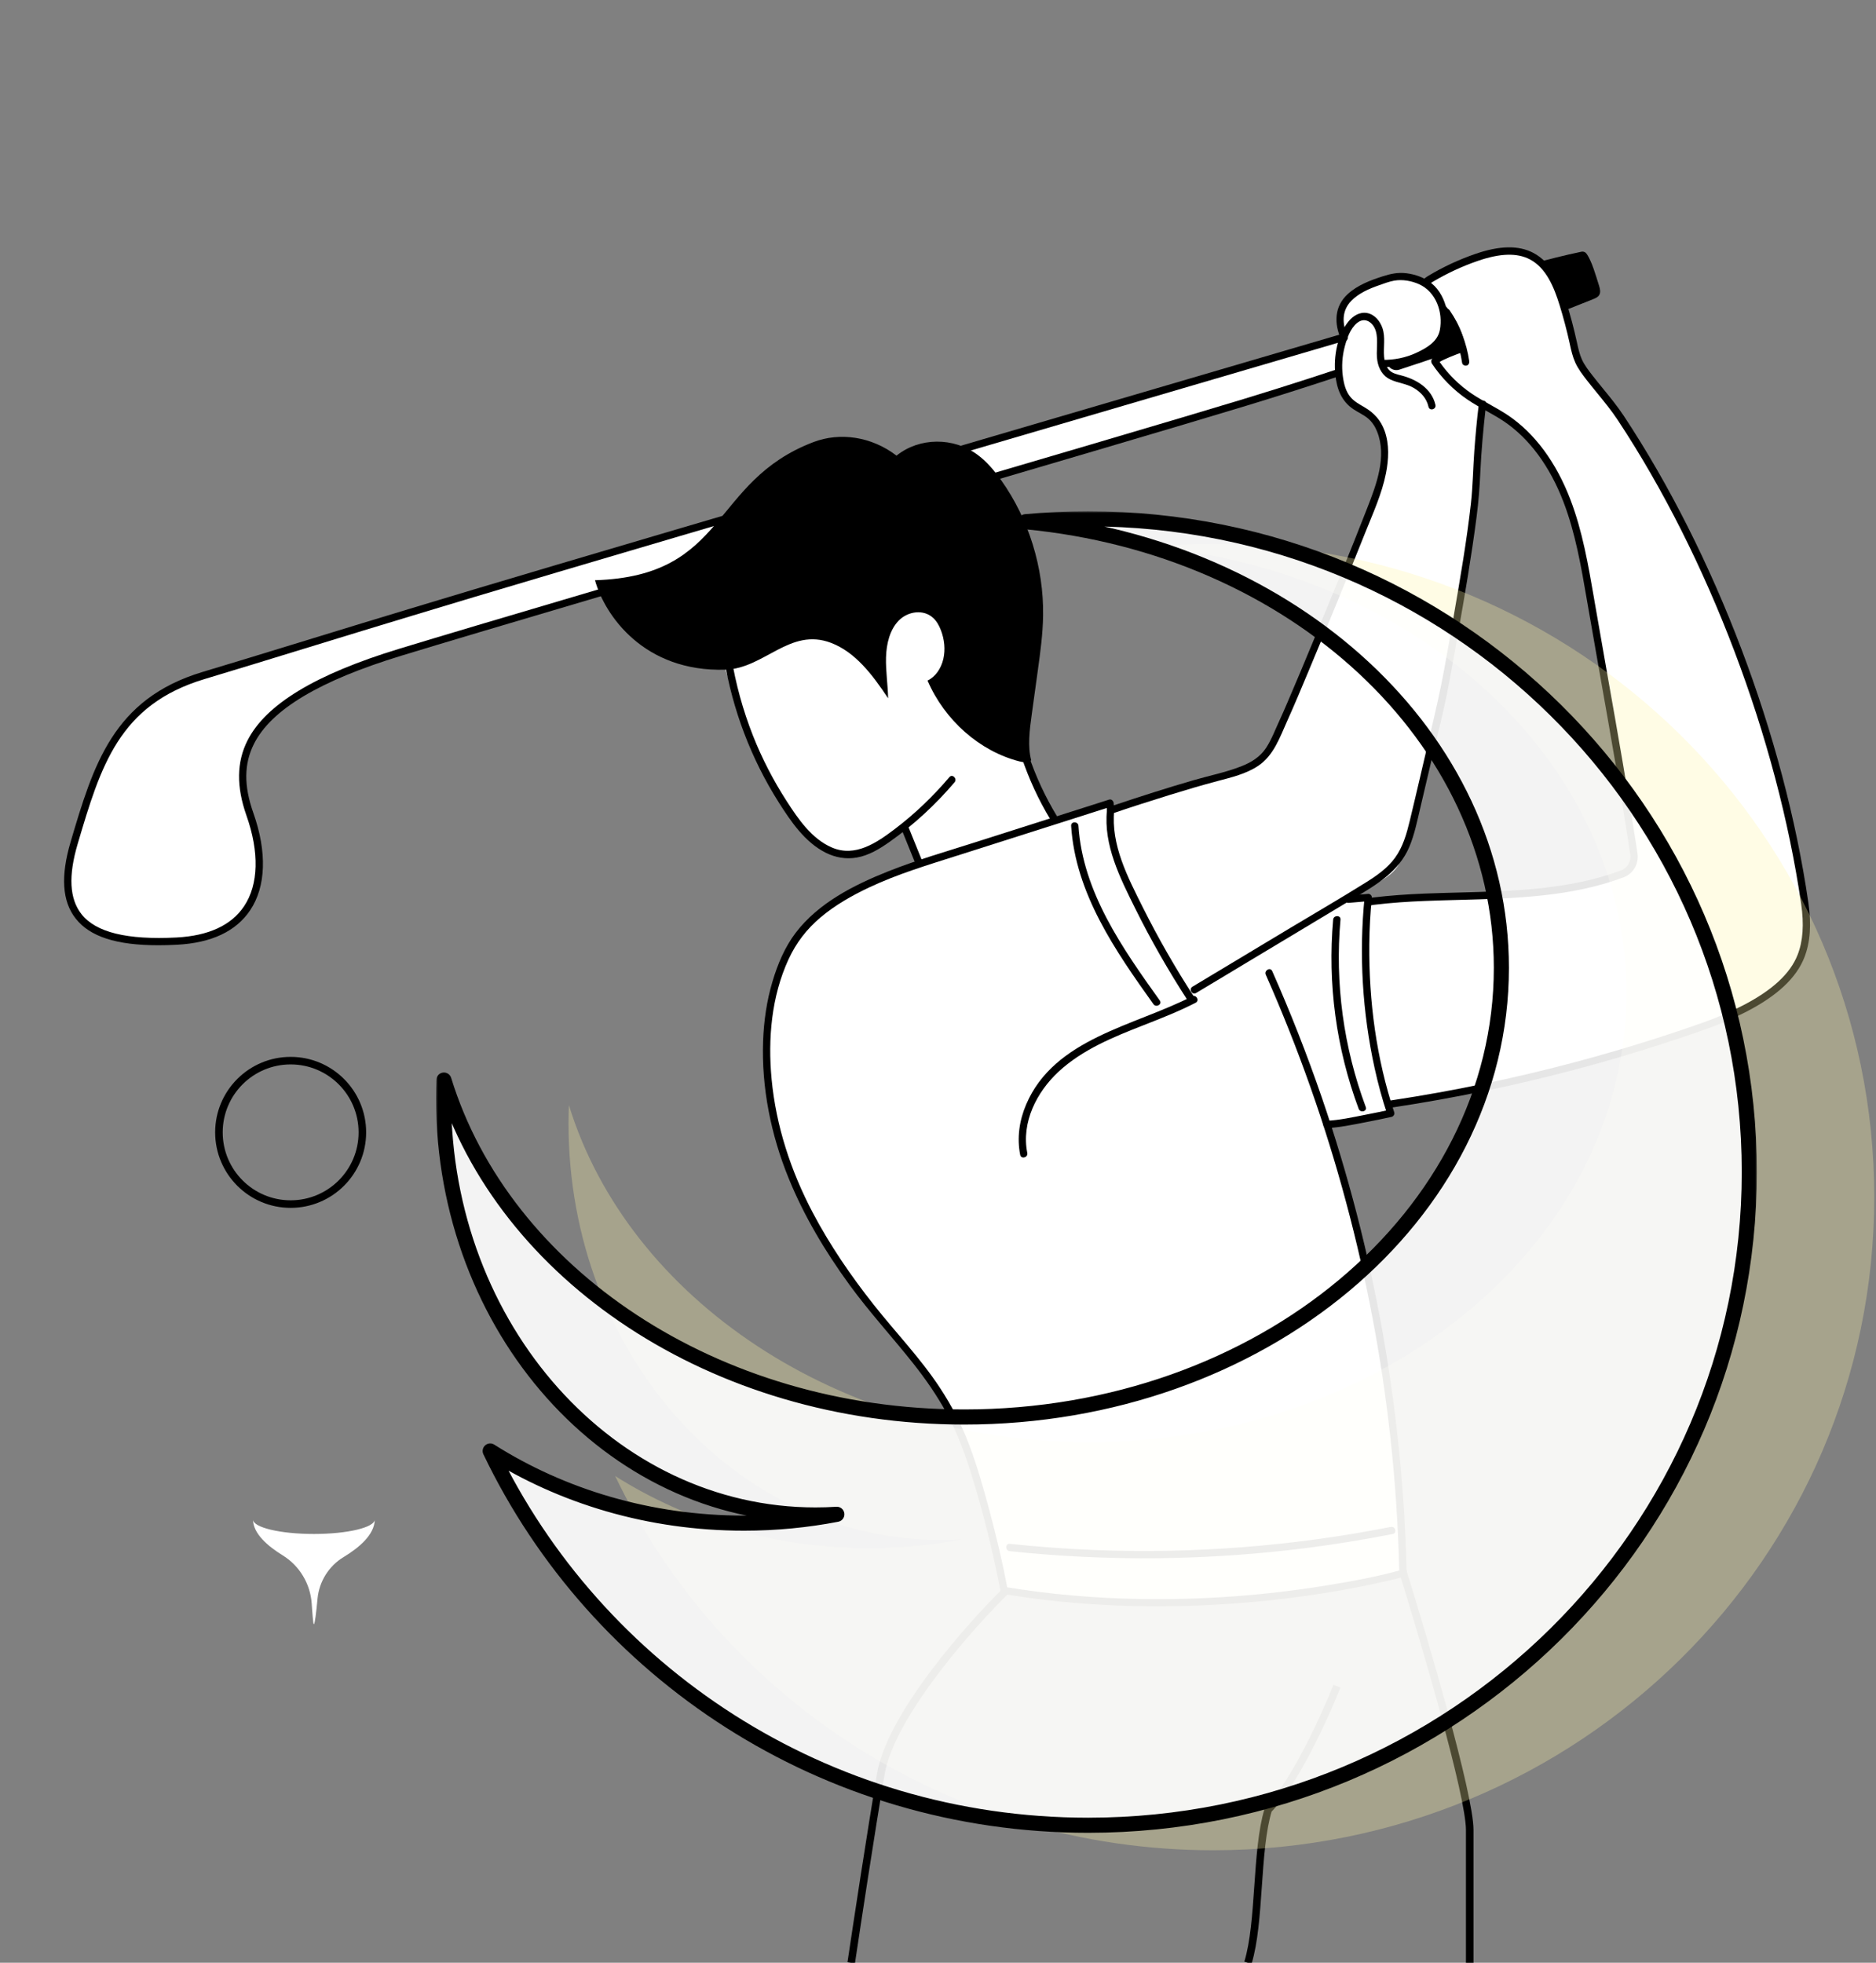 <svg width="497" height="520" viewBox="0 0 497 520" fill="none" xmlns="http://www.w3.org/2000/svg">
<rect x="0" y="0" width="497" height="520" fill="#808080" stroke="none"/>
<g clip-path="url(#clip0_342_366)">
<path d="M365.418 86.584C365.418 86.584 168.754 144.193 125.549 157.176C82.345 170.159 76.711 172.12 53.92 178.959C31.13 185.801 26.029 201.725 19.658 223.247C13.286 244.769 25.389 250.436 46.831 249.32C68.273 248.204 72.065 232.309 66.208 215.697C60.34 199.085 66.441 184.87 106.095 172.759C145.75 160.65 296.961 116.616 330.06 106.505C363.158 96.394 382.972 88.67 382.972 88.67L365.418 86.584Z" fill="white"/>
<path d="M41.934 250.426C30.83 250.426 23.818 248.146 20.055 243.362C16.457 238.791 16.021 232.125 18.727 222.976C24.74 202.686 29.928 185.161 53.639 178.029C63.231 175.147 69.787 173.129 77.37 170.8C87.563 167.665 100.238 163.765 125.268 156.245C167.988 143.407 363.179 86.225 365.146 85.642C365.272 85.604 365.408 85.594 365.535 85.613L383.088 87.709C383.535 87.758 383.884 88.107 383.932 88.553C383.99 89 383.738 89.417 383.321 89.582C383.126 89.66 363.101 97.442 330.341 107.446C314.533 112.278 272.086 124.747 227.145 137.963C177.958 152.421 127.092 167.374 106.377 173.702C84.663 180.329 71.881 187.975 67.294 197.057C64.627 202.346 64.569 208.167 67.12 215.378C70.776 225.721 70.475 234.871 66.285 241.139C62.542 246.738 56.016 249.815 46.89 250.291C45.154 250.387 43.505 250.426 41.934 250.426ZM365.506 87.573C358.377 89.66 167.959 145.454 125.831 158.108C100.81 165.628 88.135 169.528 77.942 172.663C70.349 175.002 63.793 177.01 54.202 179.902C31.489 186.723 26.679 202.976 20.589 223.537C18.067 232.038 18.397 238.132 21.578 242.178C25.399 247.03 33.642 249.049 46.783 248.37C55.269 247.922 61.291 245.137 64.666 240.083C68.506 234.338 68.729 225.799 65.287 216.047C62.591 208.401 62.678 201.919 65.558 196.204C70.397 186.615 83.558 178.65 105.805 171.867C126.529 165.54 177.405 150.587 226.592 136.129C271.523 122.923 313.97 110.444 329.768 105.622C354.334 98.121 371.702 91.882 378.909 89.204L365.506 87.573Z" fill="black"/>
<path d="M269.399 196.941L295.671 248.981C295.671 248.981 269.797 279.896 265.869 273.025C263.967 269.688 244.717 231.321 242.827 227.371C240.751 223.024 239.19 219.521 239.19 219.521C239.19 219.521 228.929 228.952 220.724 225.566C205.964 219.481 194.239 185.801 187.062 160.922L237.512 144.018L264.696 156.817L269.399 196.941Z" fill="white"/>
<path d="M273.192 201.414C272.376 202.161 271.134 201.987 270.068 201.715C259.575 199.037 250.275 190.857 245.727 180.299C247.86 179.301 249.343 177.048 249.916 174.564C250.488 172.07 250.197 169.373 249.267 166.956C248.8 165.764 248.18 164.609 247.268 163.755C244.717 161.319 240.528 161.94 238.123 164.386C235.718 166.831 234.826 170.577 234.728 174.177C234.632 177.777 235.213 181.386 235.281 184.996C231.054 178.602 226.524 172.749 220.192 170.325C209.243 166.132 202.531 177.096 192.184 177.418C170.586 178.087 160.181 162.979 157.63 153.722C192.95 152.625 188.014 127.6 215.508 117.12C222.519 114.452 230.869 115.626 237.512 120.711C243.553 115.839 252.65 115.762 259.032 120.526C261.467 122.341 263.474 124.738 265.267 127.27C272.551 137.527 276.527 150.384 276.343 163.076C276.275 167.957 275.606 172.789 274.946 177.602C274.413 181.493 273.87 185.393 273.336 189.285C272.765 193.428 272.202 197.756 273.192 201.414Z" fill="black"/>
<path d="M390.885 133.053C391.428 124.349 390.837 115.558 392.747 107.048C393.649 103.05 394.832 98.994 394.395 94.919C393.639 87.874 387.442 81.8 380.382 81.189C375.63 80.781 370.81 82.664 367.29 85.885C364.875 88.097 363.003 90.989 362.382 94.201C361.005 101.391 365.922 108.174 367.174 115.384C368.076 120.555 367.066 125.854 367.329 131.093C367.591 136.333 369.666 142.087 374.456 144.222C377.987 145.804 390.244 143.339 390.885 133.053Z" fill="white"/>
<path d="M418.981 66.682C401.029 70.437 383.359 77.103 366.156 83.284C365.05 83.682 364.312 84.74 364.362 85.914C364.526 89.766 365.729 93.57 367.755 96.86C368.375 97.859 369.617 98.296 370.742 97.927C388.053 92.27 405.17 86.05 422.064 79.258C422.665 79.015 423.315 78.743 423.655 78.19C424.11 77.453 423.886 76.502 423.625 75.677C422.791 73.057 421.705 69.108 420.28 67.167C419.969 66.76 419.465 66.585 418.981 66.682Z" fill="black"/>
<path d="M429.386 110.726C426.922 106.99 423.896 103.652 421.152 100.12C420.057 98.703 418.941 97.267 418.205 95.637C417.486 94.046 417.137 92.319 416.77 90.62C416.021 87.224 415.129 83.857 414.101 80.539C412.561 75.551 410.339 70.233 405.713 67.837C401.301 65.547 395.928 66.566 391.225 68.186C386.928 69.661 382.787 71.592 378.899 73.921C377.889 74.522 376.746 75.493 377.055 76.638C377.231 77.288 377.831 77.715 378.366 78.113C383.068 81.557 386.279 86.574 387.317 92.319C387.317 92.319 380.072 94.88 380.16 95.812C382.583 99.48 385.736 102.662 389.382 105.127C392.496 107.233 395.938 108.795 399.042 110.901C406.625 116.024 411.822 124.097 415.101 132.646C418.378 141.195 419.891 150.296 421.444 159.311C425.264 181.521 429.415 203.674 432.847 226.265C433.188 228.497 431.947 230.709 429.832 231.504C413.403 237.724 395.056 237.016 377.376 237.724C358.397 238.481 337.945 241.742 324.657 255.317C318.539 261.565 314.3 270.658 316.764 279.051C318.975 286.581 326.17 291.831 333.764 293.81C341.358 295.789 349.368 295.042 357.156 294.072C389.217 290.094 420.851 282.642 451.332 271.89C455.047 270.581 458.684 269.037 462.184 267.222C467.994 264.225 474.56 259.858 477.128 253.346C478.864 248.941 478.826 243.993 478.138 239.306C472.494 200.424 456.035 151.034 429.386 110.726Z" fill="white"/>
<path d="M344.451 296.012C340.767 296.012 337.091 295.673 333.512 294.742C324.725 292.452 317.947 286.542 315.832 279.313C313.108 270.017 318.247 260.469 323.969 254.628C338.196 240.101 359.968 237.443 377.336 236.744C380.344 236.628 383.369 236.54 386.405 236.463C400.961 236.085 416.013 235.686 429.492 230.582C431.161 229.951 432.169 228.186 431.897 226.39C429.492 210.555 426.69 194.69 423.974 179.339C422.801 172.701 421.637 166.084 420.493 159.447L420.376 158.758C418.893 150.131 417.36 141.204 414.199 132.966C410.591 123.544 405.16 116.189 398.507 111.686C396.986 110.658 395.336 109.736 393.745 108.843C392.116 107.931 390.438 106.99 388.849 105.913C385.125 103.4 381.837 100.081 379.354 96.326C379.266 96.2 379.218 96.044 379.198 95.889C379.13 95.239 379.034 94.269 386.201 91.668C385.076 86.564 382.108 82.042 377.793 78.879C377.143 78.404 376.376 77.841 376.115 76.871C375.901 76.085 375.921 74.551 378.394 73.077C382.341 70.709 386.55 68.749 390.905 67.255C397.305 65.052 402.29 64.964 406.15 66.963C411.144 69.554 413.433 75.134 415.013 80.238C416.051 83.576 416.953 86.991 417.7 90.397L417.797 90.814C418.137 92.377 418.466 93.852 419.077 95.22C419.775 96.753 420.861 98.16 421.909 99.509C422.821 100.683 423.761 101.828 424.702 102.983C426.573 105.273 428.512 107.65 430.181 110.173C454.387 146.784 472.668 195 479.078 239.14C479.922 244.953 479.573 249.708 478.012 253.677C475.869 259.111 470.835 263.817 462.611 268.057C459.188 269.824 455.492 271.415 451.633 272.773C421.124 283.534 389.372 291.016 357.253 295.004C353.092 295.547 348.767 296.012 344.451 296.012ZM381.391 95.889C383.679 99.179 386.618 102.08 389.925 104.312C391.448 105.34 393.086 106.262 394.687 107.155C396.315 108.067 398.004 109.008 399.594 110.085C406.585 114.811 412.259 122.486 416.013 132.287C419.242 140.7 420.783 149.724 422.288 158.447L422.403 159.136C423.547 165.764 424.711 172.382 425.884 179.019C428.6 194.369 431.402 210.254 433.817 226.109C434.226 228.807 432.703 231.456 430.181 232.407C416.39 237.627 401.175 238.024 386.453 238.413C383.427 238.491 380.412 238.569 377.414 238.695C360.395 239.374 339.098 241.956 325.346 255.996C320.013 261.439 315.202 270.289 317.684 278.78C319.993 286.639 327.625 291.21 333.997 292.869C341.425 294.81 349.446 294.053 357.03 293.111C389.003 289.143 420.629 281.691 451.002 270.978C454.776 269.648 458.392 268.096 461.739 266.369C469.516 262.352 474.258 257.975 476.218 252.998C477.653 249.348 477.972 244.925 477.168 239.452C470.786 195.573 452.622 147.657 428.572 111.269C426.952 108.824 425.052 106.485 423.208 104.234C422.258 103.07 421.308 101.905 420.386 100.722C419.27 99.276 418.107 97.781 417.322 96.035C416.624 94.482 416.255 92.842 415.905 91.251L415.818 90.834C415.081 87.486 414.189 84.119 413.171 80.829C411.706 76.104 409.621 70.961 405.266 68.7C401.902 66.954 397.411 67.089 391.544 69.108C387.317 70.563 383.233 72.465 379.402 74.765C378.637 75.221 377.861 75.9 377.997 76.395C378.074 76.706 378.501 77.016 378.919 77.317C383.892 80.966 387.209 86.225 388.277 92.153C388.364 92.619 388.091 93.085 387.646 93.24C385.231 94.075 382.447 95.229 381.391 95.889Z" fill="black"/>
<path d="M362.47 237.782C360.492 257.004 362.664 276.645 368.677 294.693C347.506 299.583 325.549 301.116 303.904 299.215C301.353 298.992 298.639 298.652 296.65 297.041C294.44 295.246 293.596 292.248 293.372 289.405C292.742 281.448 296.021 273.53 301.034 267.33C306.047 261.129 312.691 256.443 319.566 252.385C332.736 244.624 347.516 238.773 362.47 237.782Z" fill="white"/>
<path d="M289.794 276.441C314.746 262.41 339.651 248.302 364.516 234.114C366.631 232.912 368.822 231.63 370.18 229.621C371.139 228.196 371.614 226.506 372.061 224.847C380.218 194.922 388.819 155.226 390.875 133.063C379.238 123.127 370.732 110.668 366.621 96.122C370.237 96.054 373.604 94.696 376.707 93.366C378.268 92.697 379.897 91.979 380.984 90.669C382.633 88.699 382.681 85.856 382.311 83.323C381.701 79.18 379.693 74.726 375.727 73.397C374.079 72.844 372.295 72.912 370.568 73.144C367.89 73.504 365.254 74.241 362.78 75.328C360.103 76.502 357.524 78.18 356.002 80.684C354.479 83.187 354.256 86.632 356.138 89.504C352.841 95.782 354.693 104.312 360.307 108.649C362.354 110.231 364.885 111.386 366.096 113.666C366.767 114.918 366.94 116.383 366.98 117.8C367.212 125.824 363.595 133.558 360.744 141.369C354.13 159.476 346.031 176.807 338.429 194.525C337.392 196.951 336.296 199.445 334.404 201.288C331.61 203.986 327.577 204.83 323.785 205.673C309.035 208.944 294.662 213.97 281.085 220.608C280.183 225.528 279.271 230.564 280.047 235.512C280.803 240.364 283.122 244.807 284.925 249.388C288.203 257.655 289.822 266.611 289.794 276.441Z" fill="white"/>
<path d="M372.245 417.023C372.547 378.792 362.043 336.816 351.667 300.01C345.401 277.779 344.441 281.573 315.794 264.185C306.047 247.912 295.496 231.261 294.051 212.786C278.981 217.58 263.92 222.373 248.85 227.167C234.982 231.582 220.231 236.598 211.367 248.146C202.328 259.925 201.436 276.14 203.909 290.783C206.702 307.259 213.316 323.076 223.081 336.63C231.849 348.799 243.108 359.183 250.576 372.184C258.925 386.729 262.01 403.604 265.985 421.371C294.43 424.593 331.756 427.427 372.245 417.023Z" fill="white"/>
<path d="M99.278 402.556C99.278 406.612 94.982 410.124 91.064 412.492C87.126 414.861 84.556 418.974 84.12 423.545C83.8 427.019 83.412 430.318 83.15 430.318C82.985 430.318 82.772 427.776 82.578 424.825C82.21 419.575 79.349 414.803 74.868 412.047C71.008 409.669 67.032 406.312 67.032 402.566C67.032 404.681 74.248 406.398 83.16 406.398C92.053 406.398 99.278 404.671 99.278 402.556Z" fill="white"/>
<path d="M272.154 305.464C270.543 297.352 274.617 289.327 280.454 283.912C286.787 278.043 294.963 274.742 302.886 271.637C307.58 269.794 312.284 267.961 316.774 265.65C317.88 265.077 316.91 263.4 315.804 263.971C300.627 271.803 279.33 275.044 271.853 292.616C270.048 296.847 269.38 301.428 270.272 305.959C270.523 307.171 272.395 306.677 272.154 305.464ZM283.771 218.792C284.916 236.686 295.476 251.9 305.572 266.03C306.291 267.038 307.977 266.078 307.25 265.059C297.388 251.261 286.836 236.299 285.711 218.802C285.633 217.56 283.693 217.55 283.771 218.792ZM316.89 263.07C330.894 254.656 344.908 246.243 358.912 237.83C364.759 234.318 370.665 230.854 373.4 224.276C374.768 220.985 375.466 217.454 376.28 214C377.22 210.01 378.152 206.013 379.092 202.025C380.693 195.204 382.497 188.402 383.786 181.521C384.64 176.952 385.473 172.372 386.279 167.781C388.091 157.506 389.857 147.211 391.195 136.857C391.689 133.005 391.991 129.191 392.164 125.32C392.428 119.575 392.941 113.841 393.591 108.125C393.629 107.766 393.669 107.407 393.717 107.058C393.873 105.816 391.923 105.825 391.777 107.048C391.272 111.182 390.885 115.335 390.584 119.478C390.245 124.117 390.197 128.764 389.682 133.383C388.576 143.281 386.86 153.12 385.173 162.93C384.339 167.773 383.475 172.614 382.583 177.456C381.545 183.103 380.256 188.664 378.937 194.253C377.115 201.997 375.349 209.749 373.477 217.483C372.652 220.889 371.682 224.353 369.599 227.225C367.619 229.961 364.787 231.96 361.955 233.727C355.341 237.87 348.574 241.79 341.882 245.808C334.947 249.969 328.014 254.133 321.079 258.306C319.363 259.334 317.646 260.363 315.93 261.401C314.852 262.032 315.814 263.719 316.89 263.07Z" fill="black"/>
<path d="M335.345 258.246C343.976 277.751 351.095 297.924 356.623 318.535C362.111 338.999 366.049 359.881 368.357 380.936C369.657 392.853 370.441 404.817 370.713 416.802C370.956 416.49 371.198 416.181 371.441 415.869C364.933 417.712 358.203 418.926 351.54 420.013C335.209 422.681 318.616 423.904 302.062 423.623C290.066 423.419 278.089 422.399 266.257 420.44C266.49 420.673 266.714 420.905 266.945 421.129C265.656 414.122 263.988 407.165 262.155 400.286C260.545 394.279 258.839 388.235 256.617 382.412C254.63 377.202 252.029 372.262 248.966 367.605C243.777 359.736 237.251 352.991 231.432 345.616C225.409 337.99 219.882 329.927 215.342 321.319C209.524 310.276 205.587 298.323 204.413 285.863C203.414 275.199 204.374 263.981 208.904 254.152C210.911 249.795 213.714 246.147 217.38 243.052C221.229 239.801 225.672 237.277 230.21 235.133C237.746 231.572 245.727 229.186 253.65 226.662C266.925 222.431 280.203 218.201 293.478 213.98C293.76 213.892 294.031 213.804 294.313 213.718C293.905 213.407 293.508 213.087 293.101 212.776C293.159 213.417 293.217 214.048 293.265 214.689C293.372 215.921 295.312 215.941 295.205 214.699C295.147 214.058 295.089 213.427 295.041 212.786C294.991 212.205 294.468 211.642 293.828 211.845C281.889 215.649 269.943 219.453 258.004 223.257C250.421 225.673 242.729 227.894 235.331 230.835C226.263 234.444 216.797 239.218 210.766 247.166C207.886 250.96 205.994 255.52 204.647 260.051C203.124 265.155 202.358 270.493 202.164 275.81C201.717 288.191 204.268 300.719 208.932 312.159C213.025 322.221 218.649 331.594 225.021 340.357C230.316 347.635 236.397 354.214 241.973 361.268C245.252 365.411 248.267 369.768 250.798 374.407C253.785 379.89 255.841 385.711 257.665 391.659C260.525 400.965 262.872 410.456 264.764 420.013C264.87 420.546 264.977 421.071 265.073 421.604C265.131 421.915 265.452 422.245 265.762 422.293C285.673 425.592 305.951 426.301 326.064 424.883C339.194 423.962 352.306 422.195 365.166 419.362C367.426 418.868 369.695 418.353 371.926 417.722C372.333 417.606 372.662 417.219 372.652 416.792C372.177 395.443 370.044 374.135 366.31 353.108C362.548 331.944 357.146 311.073 350.173 290.743C346.275 279.401 341.891 268.232 337.033 257.258C336.518 256.131 334.841 257.112 335.345 258.246Z" fill="black"/>
<path d="M267.508 410.959C293.817 413.744 320.41 413.433 346.652 410.048C354.12 409.086 361.558 407.864 368.948 406.408C370.179 406.166 369.676 404.293 368.463 404.527C342.521 409.639 316.008 411.698 289.58 410.629C282.21 410.328 274.858 409.785 267.518 409.01C266.276 408.882 266.276 410.823 267.508 410.959ZM351.521 298.876C354.934 298.71 358.349 297.973 361.694 297.332C364.031 296.885 366.359 296.41 368.677 295.897C369.162 295.789 369.531 295.198 369.375 294.712C364.633 280.439 362.626 265.223 362.761 250.203C362.799 246.059 363.023 241.916 363.44 237.792C363.488 237.307 362.965 236.774 362.48 236.812C360.754 236.958 359.027 237.113 357.301 237.259C356.07 237.365 356.05 239.306 357.291 239.198C359.017 239.054 360.744 238.899 362.47 238.753C362.151 238.423 361.829 238.102 361.51 237.773C359.997 252.823 360.937 268.242 364.176 283.011C365.078 287.124 366.184 291.19 367.513 295.188C367.746 294.79 367.978 294.401 368.212 294.004C365.98 294.489 363.741 294.954 361.5 295.382C358.231 296.022 354.886 296.759 351.55 296.925C350.29 296.993 350.27 298.934 351.521 298.876Z" fill="black"/>
<path d="M353.19 243.633C351.677 260.595 354.004 277.819 359.949 293.772C360.385 294.936 362.266 294.451 361.829 293.287C355.924 277.47 353.635 260.459 355.128 243.643C355.245 242.401 353.306 242.401 353.19 243.633ZM380.286 107.271C379.296 102.934 375.271 100.508 371.237 99.47C370.074 99.169 368.812 98.907 367.958 97.985C367.096 97.054 366.785 95.715 366.679 94.492C366.465 91.979 367.076 89.378 366.252 86.933C365.621 85.08 364.206 83.314 362.199 82.935C360.211 82.557 358.417 83.711 357.213 85.206C354.246 88.903 353.286 94.492 353.743 99.091C354.12 102.944 355.323 106.301 358.658 108.484C359.871 109.28 361.229 109.882 362.354 110.803C363.488 111.735 364.294 112.996 364.837 114.355C367.465 120.944 364.651 128.347 362.228 134.557C357.62 146.396 352.773 158.137 347.903 169.868C345.644 175.321 343.375 180.775 341.038 186.19C340.349 187.781 339.671 189.373 338.943 190.934C337.827 193.341 336.877 195.912 335.422 198.135C333.851 200.541 331.427 202.015 328.788 203.043C324.687 204.645 320.284 205.509 316.066 206.741C309.063 208.778 302.12 211.001 295.204 213.321C294.797 213.457 294.4 213.592 293.993 213.728C293.546 213.882 293.314 214.204 293.266 214.659C292.296 223.858 296.737 232.591 300.704 240.596C304.903 249.067 309.597 257.276 314.746 265.205C315.425 266.252 317.113 265.281 316.425 264.234C311.439 256.559 306.881 248.621 302.788 240.44C298.823 232.503 294.235 223.819 295.196 214.669C294.953 214.979 294.711 215.29 294.468 215.6C299.579 213.854 304.728 212.205 309.897 210.603C314.096 209.303 318.315 208.051 322.564 206.925C326.23 205.955 330.108 205.042 333.309 202.908C337.45 200.152 339.078 195.301 341.038 190.954C342.988 186.625 344.81 182.24 346.644 177.863C351.753 165.656 356.778 153.411 361.684 141.117C363.721 136.003 366.106 130.812 367.174 125.397C367.89 121.739 368.104 117.761 366.835 114.19C365.807 111.318 364.013 109.367 361.402 107.844C360.153 107.116 358.872 106.427 357.892 105.331C356.505 103.778 356.022 101.672 355.749 99.664C355.401 97.063 355.585 94.385 356.253 91.843C356.826 89.65 357.738 87.001 359.57 85.526C361.675 83.838 363.837 85.487 364.488 87.719C365.224 90.252 364.458 92.998 364.895 95.588C365.244 97.694 366.33 99.606 368.317 100.537C370.345 101.488 372.574 101.624 374.544 102.779C376.444 103.895 377.939 105.544 378.434 107.727C378.685 108.979 380.557 108.484 380.286 107.271Z" fill="black"/>
<path d="M366.156 97.277C369.356 97.316 372.499 96.714 375.436 95.462C377.929 94.405 380.974 92.774 382.429 90.378C383.844 88.029 383.786 84.691 383.263 82.091C382.729 79.461 381.392 76.793 379.286 75.085C377.376 73.542 374.961 72.679 372.547 72.388C370.383 72.126 368.463 72.523 366.418 73.174C363.111 74.231 359.706 75.502 357.098 77.87C353.462 81.159 353.384 85.73 355.324 89.98C355.837 91.115 357.515 90.135 357 89.01C355.537 85.798 355.41 82.343 357.99 79.704C359.978 77.656 362.752 76.473 365.408 75.551C366.689 75.105 368.036 74.581 369.385 74.348C371.557 73.979 373.944 74.396 375.951 75.299C380.48 77.346 382.342 82.751 381.449 87.447C380.857 90.543 377.909 92.221 375.243 93.463C372.411 94.783 369.308 95.394 366.184 95.346C364.915 95.317 364.905 97.257 366.156 97.277Z" fill="black"/>
<path d="M382.389 83.226C384.998 87.117 386.676 91.513 387.355 96.151C387.433 96.675 388.073 96.966 388.538 96.85C389.091 96.714 389.305 96.18 389.237 95.666C388.538 90.882 386.764 86.283 384.078 82.256C383.379 81.228 381.691 82.188 382.389 83.226ZM191.854 174.574C194.066 188.023 198.983 201.006 206.275 212.524C209.495 217.6 213.248 223.169 218.786 225.925C221.337 227.195 224.139 227.69 226.961 227.195C230.162 226.642 233.032 224.897 235.65 223.052C242.041 218.551 247.82 213.213 252.883 207.255C253.688 206.314 252.311 204.936 251.506 205.897C247.21 210.963 242.39 215.591 237.095 219.607C232.304 223.247 226.592 227.195 220.395 224.537C215.052 222.247 211.454 216.969 208.419 212.263C204.878 206.77 201.853 200.929 199.458 194.844C196.82 188.149 194.91 181.182 193.746 174.089C193.533 172.857 191.661 173.352 191.854 174.574Z" fill="black"/>
<path d="M238.706 219.375C239.917 222.363 241.12 225.352 242.332 228.341C242.526 228.826 242.962 229.176 243.515 229.04C243.97 228.923 244.407 228.341 244.214 227.856C243.001 224.867 241.799 221.878 240.586 218.89C240.392 218.405 239.957 218.056 239.404 218.191C238.947 218.307 238.51 218.89 238.706 219.375ZM270.581 200.405C272.541 206.276 275.13 211.923 278.341 217.211C278.991 218.279 280.668 217.309 280.019 216.241C276.896 211.089 274.365 205.625 272.453 199.91C272.066 198.736 270.184 199.221 270.581 200.405Z" fill="black"/>
<path d="M266.887 421.051C257.232 430.435 236.019 454.338 233.371 469.904C230.723 485.471 227.026 509.788 225.509 520" stroke="black" stroke-width="2"/>
<path d="M354.194 446.72C351.022 454.724 342.939 472.471 335.988 479.427C332.678 490.191 333.919 509.236 330.609 520" stroke="black" stroke-width="2"/>
<path d="M371.573 416.083C377.504 435.127 389.366 475.535 389.366 484.809C389.366 494.083 389.366 512.686 389.366 520.828" stroke="black" stroke-width="2"/>
<path opacity="0.3" fill-rule="evenodd" clip-rule="evenodd" d="M496.535 317.134C496.535 412.711 418.118 490.191 321.386 490.191C251.412 490.191 191.022 449.648 162.966 391.039C181.977 403.079 205.168 410.151 230.198 410.151C238.639 410.151 246.872 409.347 254.805 407.819L254.804 407.809C252.928 407.928 251.039 407.988 249.137 407.988C194.725 407.988 150.615 358.595 150.615 297.664C150.615 296.023 150.647 294.39 150.711 292.766C166.495 344.098 222.222 382.03 288.545 382.03C367.14 382.03 430.854 328.762 430.854 263.053C430.854 201.937 375.735 151.583 304.79 144.843C310.253 144.336 315.789 144.076 321.386 144.076C418.118 144.076 496.535 221.557 496.535 317.134Z" fill="#FDF5A8"/>
<mask id="path-24-outside-1_342_366" maskUnits="userSpaceOnUse" x="115.513" y="135.452" width="350" height="351" fill="black">
<rect fill="white" x="115.513" y="135.452" width="350" height="351"/>
<path fill-rule="evenodd" clip-rule="evenodd" d="M463.432 310.51C463.432 406.086 385.015 483.567 288.283 483.567C218.31 483.567 157.92 443.023 129.864 384.415C148.874 396.455 172.065 403.527 197.095 403.527C205.537 403.527 213.769 402.723 221.703 401.194L221.701 401.185C219.826 401.304 217.936 401.364 216.034 401.364C161.622 401.364 117.513 351.971 117.513 291.04C117.513 289.399 117.545 287.766 117.608 286.142C133.393 337.473 189.119 375.406 255.443 375.406C334.038 375.406 397.751 322.138 397.751 256.429C397.751 195.313 342.633 144.959 271.688 138.219C277.15 137.712 282.686 137.452 288.283 137.452C385.015 137.452 463.432 214.933 463.432 310.51Z"/>
</mask>
<path fill-rule="evenodd" clip-rule="evenodd" d="M463.432 310.51C463.432 406.086 385.015 483.567 288.283 483.567C218.31 483.567 157.92 443.023 129.864 384.415C148.874 396.455 172.065 403.527 197.095 403.527C205.537 403.527 213.769 402.723 221.703 401.194L221.701 401.185C219.826 401.304 217.936 401.364 216.034 401.364C161.622 401.364 117.513 351.971 117.513 291.04C117.513 289.399 117.545 287.766 117.608 286.142C133.393 337.473 189.119 375.406 255.443 375.406C334.038 375.406 397.751 322.138 397.751 256.429C397.751 195.313 342.633 144.959 271.688 138.219C277.15 137.712 282.686 137.452 288.283 137.452C385.015 137.452 463.432 214.933 463.432 310.51Z" fill="white" fill-opacity="0.9"/>
<path d="M129.864 384.415L130.934 382.725C130.18 382.248 129.202 382.327 128.535 382.919C127.869 383.512 127.675 384.474 128.06 385.278L129.864 384.415ZM221.703 401.194L222.081 403.158C223.122 402.958 223.826 401.98 223.685 400.929L221.703 401.194ZM221.701 401.185L223.684 400.919C223.544 399.878 222.623 399.122 221.575 399.189L221.701 401.185ZM117.608 286.142L119.52 285.554C119.233 284.622 118.316 284.033 117.349 284.159C116.383 284.285 115.648 285.09 115.61 286.064L117.608 286.142ZM271.688 138.219L271.503 136.227C270.475 136.323 269.689 137.185 269.688 138.217C269.687 139.249 270.471 140.112 271.499 140.21L271.688 138.219ZM288.283 485.567C386.097 485.567 465.432 407.214 465.432 310.51H461.432C461.432 404.959 383.934 481.567 288.283 481.567V485.567ZM128.06 385.278C156.44 444.564 217.521 485.567 288.283 485.567V481.567C219.098 481.567 159.399 441.483 131.668 383.551L128.06 385.278ZM128.794 386.104C148.125 398.348 171.688 405.527 197.095 405.527V401.527C172.443 401.527 149.623 394.562 130.934 382.725L128.794 386.104ZM197.095 405.527C205.664 405.527 214.023 404.71 222.081 403.158L221.324 399.231C213.515 400.735 205.41 401.527 197.095 401.527V405.527ZM223.685 400.929L223.684 400.919L219.719 401.451L219.72 401.46L223.685 400.929ZM221.575 399.189C219.741 399.305 217.894 399.364 216.034 399.364V403.364C217.979 403.364 219.91 403.303 221.828 403.181L221.575 399.189ZM216.034 399.364C162.934 399.364 119.513 351.085 119.513 291.04H115.513C115.513 352.856 160.311 403.364 216.034 403.364V399.364ZM119.513 291.04C119.513 289.425 119.544 287.818 119.607 286.22L115.61 286.064C115.545 287.714 115.513 289.373 115.513 291.04H119.513ZM255.443 373.406C189.809 373.406 134.995 335.879 119.52 285.554L115.696 286.73C131.791 339.068 188.43 377.406 255.443 377.406V373.406ZM395.751 256.429C395.751 320.713 333.283 373.406 255.443 373.406V377.406C334.792 377.406 399.751 323.563 399.751 256.429H395.751ZM271.499 140.21C341.73 146.882 395.751 196.63 395.751 256.429H399.751C399.751 193.995 343.536 143.036 271.877 136.228L271.499 140.21ZM288.283 135.452C282.624 135.452 277.027 135.714 271.503 136.227L271.873 140.21C277.274 139.709 282.748 139.452 288.283 139.452V135.452ZM465.432 310.51C465.432 213.805 386.097 135.452 288.283 135.452V139.452C383.934 139.452 461.432 216.06 461.432 310.51H465.432Z" fill="black" mask="url(#path-24-outside-1_342_366)"/>
<circle cx="77" cy="300" r="19" stroke="black" stroke-width="2"/>
</g>
<defs>
<clipPath id="clip0_342_366">
<rect width="496.534" height="520" fill="white"/>
</clipPath>
</defs>
</svg>
